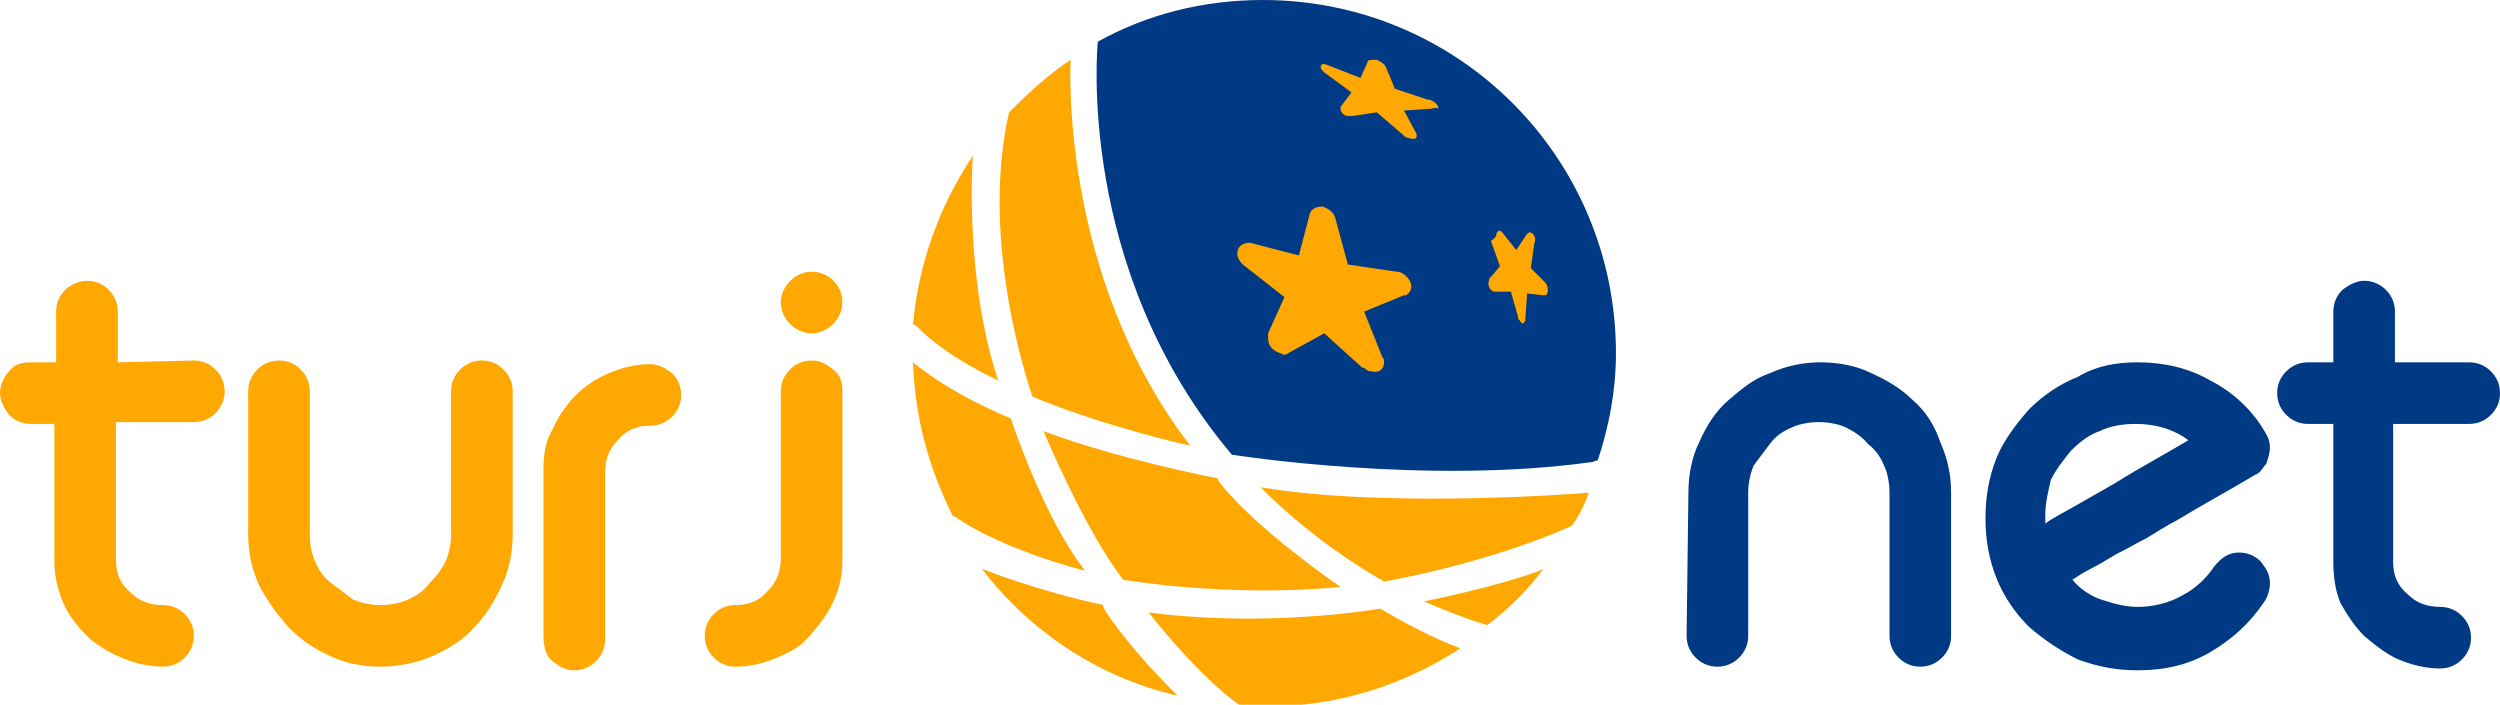 <?xml version="1.0" encoding="utf-8"?>
<!-- Generator: Adobe Illustrator 26.3.1, SVG Export Plug-In . SVG Version: 6.00 Build 0)  -->
<svg version="1.1" id="Layer_2_00000145749693721165181080000018174611438975023525_"
	 xmlns="http://www.w3.org/2000/svg" xmlns:xlink="http://www.w3.org/1999/xlink" x="0px" y="0px" viewBox="0 0 138 38.9"
	 style="enable-background:new 0 0 138 38.9;" xml:space="preserve">
<style type="text/css">
	.st0{fill-rule:evenodd;clip-rule:evenodd;fill:#003984;}
	.st1{fill-rule:evenodd;clip-rule:evenodd;fill:#FFA801;}
</style>
<g id="Layer_1-2">
	<g transform="translate(-76, -40) translate(76, 40)">
		<path class="st0" d="M93.2,27.2c0-1,0.2-2,0.6-2.8c0.4-0.9,0.9-1.7,1.6-2.3c0.7-0.6,1.4-1.2,2.3-1.5c0.9-0.4,1.8-0.6,2.8-0.6
			s2,0.2,2.8,0.6c0.9,0.4,1.7,0.9,2.3,1.5c0.7,0.6,1.2,1.4,1.5,2.3c0.4,0.9,0.6,1.8,0.6,2.8v7.9c0,0.5-0.2,0.9-0.5,1.2
			c-0.3,0.3-0.7,0.5-1.2,0.5s-0.9-0.2-1.2-0.5c-0.3-0.3-0.5-0.7-0.5-1.2v-7.9c0-0.5-0.1-1.1-0.3-1.5c-0.2-0.5-0.5-0.9-0.9-1.2
			c-0.3-0.4-0.8-0.7-1.2-0.9s-1-0.3-1.5-0.3s-1.1,0.1-1.5,0.3c-0.5,0.2-0.9,0.5-1.2,0.9c-0.3,0.4-0.6,0.8-0.9,1.2
			c-0.2,0.5-0.3,1-0.3,1.5v7.9c0,0.5-0.2,0.9-0.5,1.2c-0.3,0.3-0.7,0.5-1.2,0.5s-0.9-0.2-1.2-0.5c-0.3-0.3-0.5-0.7-0.5-1.2
			L93.2,27.2L93.2,27.2z M112.9,28.4v0.3c0,0.1,0,0.1,0,0.2c0.4-0.3,1-0.6,1.7-1c0.7-0.4,1.4-0.8,2.1-1.2c0.8-0.5,1.5-0.9,2.2-1.3
			c0.7-0.4,1.4-0.8,1.9-1.1c-0.8-0.6-1.8-0.9-2.9-0.9c-0.7,0-1.4,0.1-2,0.4c-0.6,0.2-1.1,0.6-1.6,1.1c-0.4,0.5-0.8,1-1.1,1.6
			C113.1,27,112.9,27.7,112.9,28.4 M118,20c1.4,0,2.8,0.3,4,1c1.2,0.6,2.3,1.6,3,2.8c0.2,0.3,0.3,0.6,0.3,0.9c0,0.3-0.1,0.6-0.2,0.9
			c-0.2,0.2-0.3,0.5-0.6,0.6c-1.5,0.9-3,1.7-4.3,2.5c-0.6,0.3-1.2,0.7-1.7,1c-0.6,0.3-1.1,0.6-1.7,0.9c-0.5,0.3-1,0.6-1.4,0.8
			c-0.4,0.2-0.7,0.4-1,0.6c0.4,0.5,1,0.9,1.6,1.1c0.6,0.2,1.3,0.4,2,0.4c0.8,0,1.7-0.2,2.4-0.6c0.8-0.4,1.4-1,1.8-1.6
			c0.4-0.5,0.8-0.8,1.4-0.8c0.5,0,0.9,0.2,1.2,0.5c0.3,0.4,0.5,0.7,0.5,1.2c0,0.3-0.1,0.7-0.3,1c-0.8,1.2-1.8,2.1-3,2.8
			c-1.2,0.7-2.5,1-4,1c-1.2,0-2.2-0.2-3.3-0.6c-1-0.5-1.9-1.1-2.7-1.8c-0.8-0.8-1.4-1.7-1.8-2.7c-0.4-1-0.6-2.1-0.6-3.3
			s0.2-2.3,0.6-3.3c0.4-1,1.1-1.9,1.8-2.7c0.8-0.8,1.7-1.4,2.7-1.8C115.7,20.2,116.8,20,118,20 M136.3,20c0.5,0,0.9,0.2,1.2,0.5
			c0.3,0.3,0.5,0.7,0.5,1.2s-0.2,0.9-0.5,1.2c-0.3,0.3-0.7,0.5-1.2,0.5h-4.2v7.6c0,0.7,0.2,1.3,0.8,1.8c0.5,0.5,1.1,0.7,1.8,0.7
			c0.5,0,0.9,0.2,1.2,0.5c0.3,0.3,0.5,0.7,0.5,1.2s-0.2,0.9-0.5,1.2c-0.3,0.3-0.7,0.5-1.2,0.5c-0.8,0-1.6-0.2-2.3-0.5
			c-0.7-0.3-1.3-0.8-1.9-1.3c-0.5-0.5-0.9-1.1-1.3-1.8c-0.3-0.7-0.4-1.5-0.4-2.3v-7.6h-1.4c-0.5,0-0.9-0.2-1.2-0.5
			c-0.3-0.3-0.5-0.7-0.5-1.2s0.2-0.9,0.5-1.2c0.3-0.3,0.7-0.5,1.2-0.5h1.4v-2.8c0-0.5,0.2-0.9,0.5-1.2c0.4-0.3,0.8-0.5,1.2-0.5
			c0.5,0,0.9,0.2,1.2,0.5c0.3,0.3,0.5,0.7,0.5,1.2V20L136.3,20L136.3,20z"/>
		<path class="st0" d="M88.2,25.4l-0.3,0.1c-9.2,1.3-19.9-0.4-19.9-0.4c-8.7-10.3-7.4-22.8-7.4-22.8C63.3,0.8,66.4,0,69.7,0
			c10.8,0,19.5,8.7,19.5,19.5C89.2,21.6,88.8,23.6,88.2,25.4L88.2,25.4z"/>
		<path class="st1" d="M10.7,19.9c0.5,0,0.9,0.2,1.2,0.5c0.3,0.3,0.5,0.7,0.5,1.2s-0.2,0.9-0.5,1.2c-0.3,0.3-0.7,0.5-1.2,0.5H6.4
			v7.6c0,0.7,0.2,1.3,0.8,1.8c0.5,0.5,1.1,0.7,1.8,0.7c0.5,0,0.9,0.2,1.2,0.5c0.3,0.3,0.5,0.7,0.5,1.2s-0.2,0.9-0.5,1.2
			c-0.3,0.3-0.7,0.5-1.2,0.5c-0.8,0-1.6-0.2-2.3-0.5C6,36,5.3,35.6,4.8,35.1c-0.5-0.5-1-1.1-1.3-1.8c-0.3-0.7-0.5-1.5-0.5-2.3v-7.6
			H1.7c-0.5,0-0.9-0.2-1.2-0.5C0.2,22.5,0,22.1,0,21.7s0.2-0.9,0.5-1.2C0.8,20.1,1.2,20,1.7,20h1.4v-2.8c0-0.5,0.2-0.9,0.5-1.2
			c0.3-0.3,0.8-0.5,1.2-0.5c0.5,0,0.9,0.2,1.2,0.5c0.3,0.3,0.5,0.7,0.5,1.2V20L10.7,19.9L10.7,19.9z M27.8,20.4
			c0.3,0.3,0.5,0.7,0.5,1.2v7.9c0,1-0.2,2-0.6,2.8c-0.4,0.9-0.9,1.7-1.5,2.3c-0.6,0.7-1.4,1.2-2.3,1.6C23,36.6,22,36.8,21,36.8
			s-2-0.2-2.8-0.6c-0.9-0.4-1.6-0.9-2.3-1.6c-0.6-0.7-1.2-1.5-1.6-2.3c-0.4-0.9-0.6-1.8-0.6-2.8v-7.9c0-0.5,0.2-0.9,0.5-1.2
			c0.3-0.3,0.7-0.5,1.2-0.5s0.9,0.2,1.2,0.5c0.3,0.3,0.5,0.7,0.5,1.2v7.9c0,0.5,0.1,1.1,0.3,1.5c0.2,0.5,0.5,0.9,0.9,1.2
			c0.4,0.3,0.8,0.6,1.2,0.9c0.5,0.2,1,0.3,1.5,0.3s1.1-0.1,1.5-0.3c0.5-0.2,0.9-0.5,1.2-0.9c0.4-0.4,0.7-0.8,0.9-1.2
			c0.2-0.5,0.3-1,0.3-1.5v-7.9c0-0.5,0.2-0.9,0.5-1.2c0.3-0.3,0.7-0.5,1.2-0.5S27.5,20.1,27.8,20.4 M37.1,20.6
			c0.3,0.3,0.5,0.7,0.5,1.2c0,0.5-0.2,0.9-0.5,1.2s-0.7,0.5-1.2,0.5c-0.7,0-1.3,0.2-1.8,0.8c-0.5,0.5-0.7,1.1-0.7,1.8v9.2
			c0,0.5-0.2,0.9-0.5,1.2s-0.7,0.5-1.2,0.5s-0.8-0.2-1.2-0.5S30,35.6,30,35.1v-9.2c0-0.8,0.1-1.5,0.5-2.2c0.3-0.7,0.8-1.4,1.3-1.9
			c0.5-0.5,1.1-0.9,1.8-1.2c0.7-0.3,1.5-0.5,2.3-0.5C36.3,20.1,36.7,20.3,37.1,20.6 M39.4,36.3c-0.3-0.3-0.5-0.7-0.5-1.2
			s0.2-0.9,0.5-1.2s0.7-0.5,1.2-0.5c0.7,0,1.3-0.2,1.8-0.8c0.5-0.5,0.7-1.1,0.7-1.8v-9.2c0-0.5,0.2-0.9,0.5-1.2s0.7-0.5,1.2-0.5
			s0.8,0.2,1.2,0.5s0.5,0.7,0.5,1.2V31c0,0.8-0.2,1.6-0.5,2.2c-0.3,0.7-0.8,1.3-1.3,1.9s-1.1,0.9-1.8,1.2c-0.7,0.3-1.5,0.5-2.3,0.5
			C40.1,36.8,39.7,36.6,39.4,36.3 M46.5,16.7c0,0.9-0.8,1.7-1.7,1.7s-1.7-0.8-1.7-1.7s0.8-1.7,1.7-1.7S46.5,15.7,46.5,16.7z"/>
		<path class="st1" d="M86.8,29l-0.2,0.1c-4.8,2.1-10.2,3-10.2,3c-4.2-2.4-6.8-5.2-6.8-5.2c7.2,1.2,18.1,0.3,18.1,0.3
			C87.5,27.8,87.2,28.4,86.8,29C86.8,29,86.8,29,86.8,29z M67.3,26.6c2,2.6,6.7,5.8,6.7,5.8C67.7,33,62,32,62,32
			c-2.1-2.7-4.4-8.2-4.4-8.2c4.3,1.6,9.6,2.6,9.6,2.6C67.2,26.4,67.3,26.6,67.3,26.6z M55.8,6.1c1-1,2.1-2,3.3-2.8
			c0,0-0.7,11.8,6.6,21.3c0,0-4.6-1-8.7-2.7c0,0-3-8.3-1.3-15.7L55.8,6.1z M50.4,17.9c0.3-3.4,1.5-6.6,3.3-9.3c0,0-0.5,6.7,1.4,12.4
			c0,0-2.9-1.3-4.5-3L50.4,17.9z M52.7,28.5L52.7,28.5l-0.1,0c-1.3-2.6-2.1-5.4-2.2-8.5c0,0,1.8,1.6,5.4,3.1c0,0,1.8,5.5,4.1,8.4
			C59.8,31.5,55.2,30.3,52.7,28.5L52.7,28.5z M64.8,38.2l0.2,0.2c-4.4-1-8.2-3.6-10.8-7c0,0,3,1.2,6.7,2
			C60.7,33.4,62.2,35.6,64.8,38.2L64.8,38.2z M80.4,35.7L80.4,35.7l0.2,0.1c-3.1,2-6.7,3.2-10.7,3.2c-0.5,0-1,0-1.5-0.1
			c0,0-2-1.3-5-5.1c0,0,5.6,0.9,12.8-0.2C76.2,33.6,78.5,35,80.4,35.7L80.4,35.7z M85.2,31.4c-0.9,1.2-1.9,2.2-3.1,3.1
			c0,0-0.9-0.2-3.5-1.3c0,0,4-0.8,6.4-1.7C85,31.5,85.2,31.4,85.2,31.4z M69,13.4L69,13.4l2.7,0.7l0.6-2.3c0.1-0.3,0.4-0.4,0.7-0.4
			c0.3,0.1,0.6,0.3,0.7,0.6l0.7,2.6l2.7,0.4h0.1c0.4,0.1,0.7,0.5,0.7,0.8c0,0.2-0.1,0.4-0.3,0.5l-0.1,0l-2.2,0.9l1,2.5
			c0.1,0.1,0.1,0.2,0.1,0.3c0,0.4-0.3,0.6-0.7,0.5c-0.2,0-0.3-0.1-0.4-0.2l-0.1,0l-2.1-1.9l-2,1.1c-0.1,0.1-0.3,0.1-0.4,0
			c-0.4-0.1-0.7-0.4-0.7-0.8c0-0.1,0-0.2,0-0.2l0-0.1l0.9-2l-2.3-1.8c-0.2-0.2-0.3-0.4-0.3-0.6C68.3,13.6,68.6,13.4,69,13.4L69,13.4
			z M73.3,3.6L73.3,3.6l1.8,0.7l0.4-0.9c0-0.1,0.2-0.1,0.5-0.1c0.2,0.1,0.4,0.2,0.5,0.4l0.5,1.2l1.8,0.6h0.1
			c0.3,0.1,0.5,0.3,0.5,0.5C79.2,5.9,79.1,6,79,6h0l-1.5,0.1l0.7,1.3c0,0.1,0,0.1,0,0.1c0,0.2-0.2,0.2-0.5,0.1
			c-0.1,0-0.2-0.1-0.3-0.2l0,0l-1.4-1.2l-1.3,0.2c-0.1,0-0.2,0-0.3,0C74.2,6.4,74,6.2,74,6c0,0,0-0.1,0-0.1l0,0l0.6-0.8L73.1,4
			c-0.1-0.1-0.2-0.2-0.2-0.3C72.9,3.5,73.1,3.5,73.3,3.6L73.3,3.6z M82.6,12.9c0.1-0.2,0.2-0.2,0.3-0.1l0.8,1l0.6-0.9
			c0.1-0.1,0.2-0.1,0.3,0s0.2,0.3,0.1,0.5l-0.2,1.4l0.8,0.8l0,0c0.1,0.1,0.2,0.4,0.1,0.6c0,0.1-0.1,0.1-0.2,0.1h0l-0.9-0.1l-0.1,1.4
			c0,0.1,0,0.1,0,0.1c-0.1,0.2-0.2,0.2-0.3,0c-0.1-0.1-0.1-0.1-0.1-0.2v0l-0.4-1.4l-0.9,0c0,0-0.1,0-0.2-0.1
			c-0.1-0.1-0.2-0.4-0.1-0.5c0,0,0-0.1,0-0.1l0,0l0.6-0.7l-0.5-1.4C82.6,13.1,82.6,13,82.6,12.9L82.6,12.9z"/>
	</g>
</g>
</svg>
